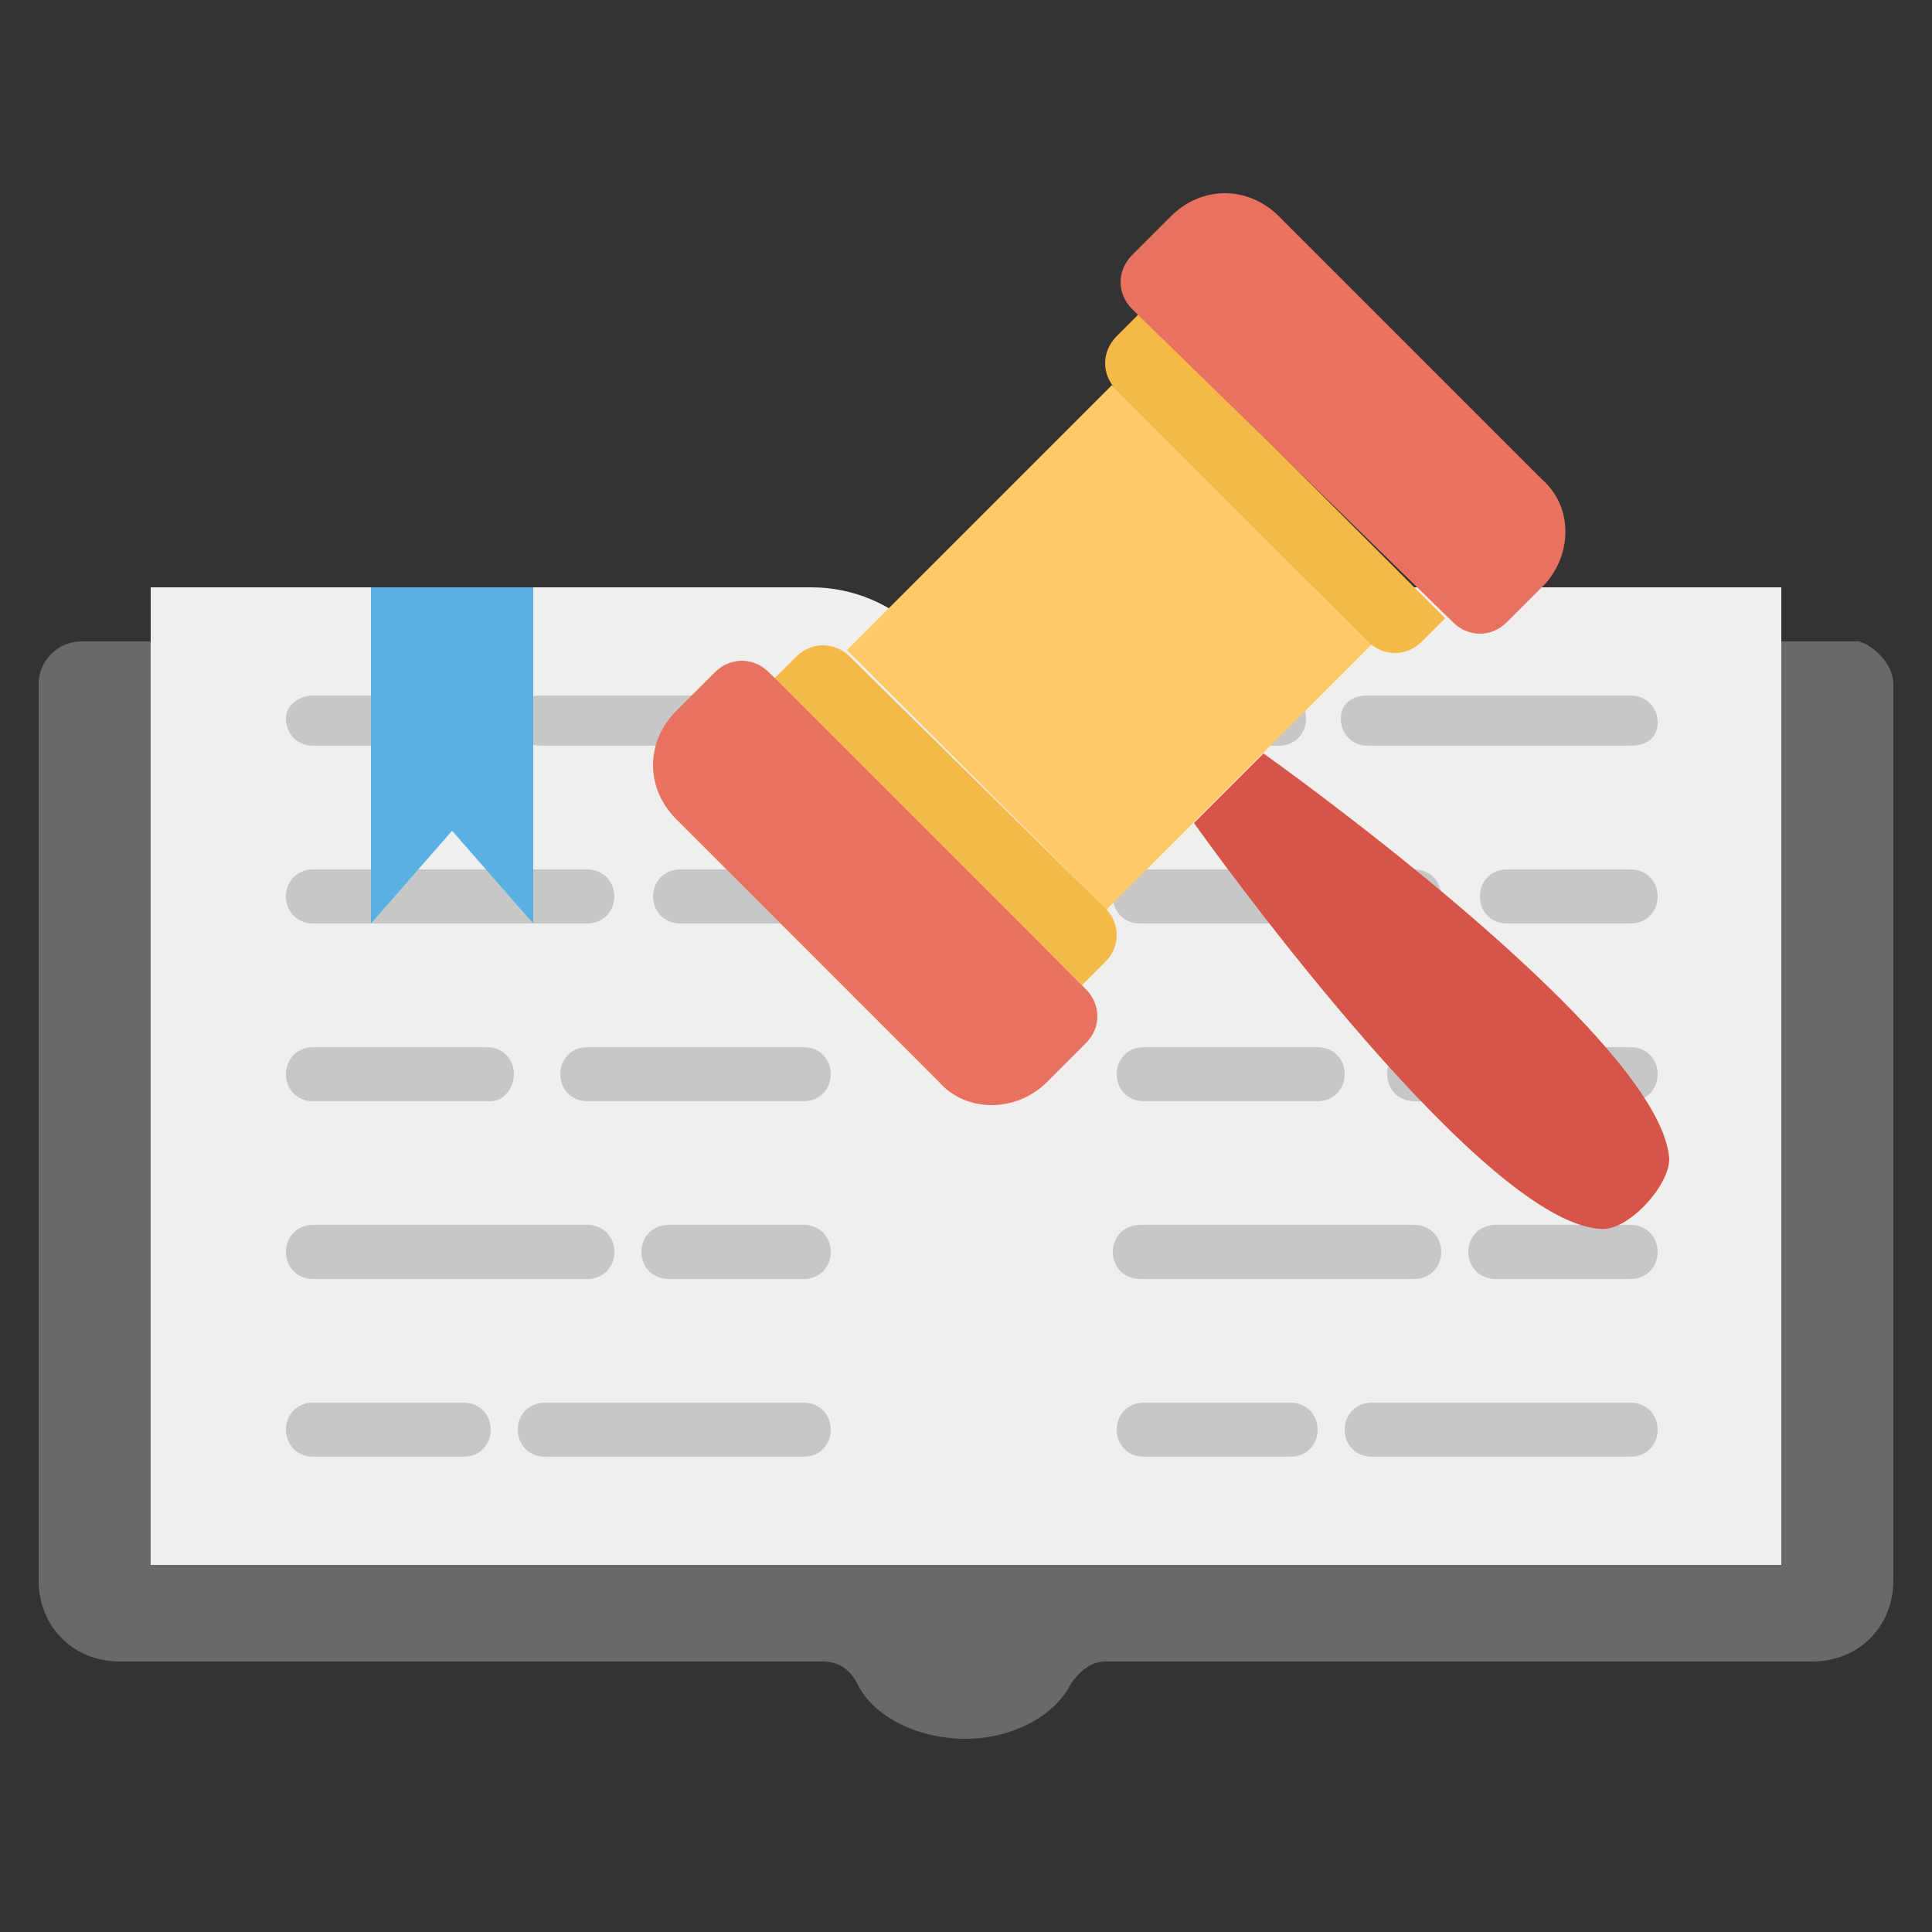 <?xml version="1.0" encoding="UTF-8"?>
<svg xmlns="http://www.w3.org/2000/svg" id="Layer_1" height="512" viewBox="0 0 50 50" width="512">
  <rect x="0" y="0" width="50" height="50" fill="#333333" stroke="none"/>
  <g>
    <g>
      <path d="m49 17.7v23.2c0 1.2-.9 2.1-2.1 2.1h-18.3c-.4 0-.7.3-.9.6-.4.8-1.5 1.4-2.7 1.4-1.3 0-2.4-.6-2.8-1.4-.2-.4-.5-.6-.9-.6h-18.2c-1.2 0-2.1-.9-2.1-2.1v-23.2c0-.6.5-1.1 1.1-1.1h22c.6.7 1 1.7 1 2.7 0-1 .4-2 1-2.7h22c.4.1.9.6.9 1.1z" fill="#696967"></path>
      <path d="m25 40.5h-21.1v-25.3h17.1c2.2 0 4 1.8 4 4z" fill="#efefed"></path>
      <path d="m46.1 40.5h-21.1v-21.3c0-2.2 1.8-4 4-4h17.1z" fill="#efefed"></path>
      <g>
        <g>
          <path d="m42.2 19.3h-6.8c-.4 0-.7-.3-.7-.7s.3-.6.7-.6h6.8c.4 0 .7.3.7.7s-.3.6-.7.6z" fill="#c7c7c7"></path>
        </g>
        <g>
          <path d="m33.1 19.3h-3.5c-.4 0-.7-.3-.7-.7s.3-.7.7-.7h3.5c.4 0 .7.3.7.7s-.3.7-.7.7z" fill="#c7c7c7"></path>
        </g>
        <g>
          <path d="m42.2 23.9h-3.2c-.4 0-.7-.3-.7-.7s.3-.7.7-.7h3.2c.4 0 .7.3.7.7s-.3.7-.7.7z" fill="#c7c7c7"></path>
        </g>
        <g>
          <path d="m36.6 23.9h-7.1c-.4 0-.7-.3-.7-.7s.3-.7.7-.7h7.1c.4 0 .7.3.7.7s-.3.7-.7.7z" fill="#c7c7c7"></path>
        </g>
        <g>
          <path d="m42.2 28.5h-5.6c-.4 0-.7-.3-.7-.7s.3-.7.7-.7h5.6c.4 0 .7.3.7.7s-.3.7-.7.7z" fill="#c7c7c7"></path>
        </g>
        <g>
          <path d="m34.1 28.5h-4.5c-.4 0-.7-.3-.7-.7s.3-.7.7-.7h4.5c.4 0 .7.3.7.7s-.3.7-.7.7z" fill="#c7c7c7"></path>
        </g>
        <g>
          <path d="m42.2 33.1h-3.5c-.4 0-.7-.3-.7-.7s.3-.7.7-.7h3.5c.4 0 .7.3.7.7s-.3.7-.7.7z" fill="#c7c7c7"></path>
        </g>
        <g>
          <path d="m36.6 33.1h-7.1c-.4 0-.7-.3-.7-.7s.3-.7.7-.7h7.1c.4 0 .7.3.7.7s-.3.7-.7.7z" fill="#c7c7c7"></path>
        </g>
        <g>
          <path d="m42.2 37.7h-6.7c-.4 0-.7-.3-.7-.7s.3-.7.7-.7h6.7c.4 0 .7.3.7.7s-.3.7-.7.7z" fill="#c7c7c7"></path>
        </g>
        <g>
          <path d="m33.4 37.7h-3.8c-.4 0-.7-.3-.7-.7s.3-.7.7-.7h3.8c.4 0 .7.3.7.7s-.3.7-.7.7z" fill="#c7c7c7"></path>
        </g>
      </g>
      <g>
        <g>
          <path d="m20.8 19.3h-6.8c-.4 0-.7-.3-.7-.7s.3-.6.7-.6h6.8c.4 0 .7.3.7.7s-.3.6-.7.6z" fill="#c7c7c7"></path>
        </g>
        <g>
          <path d="m11.6 19.3h-3.5c-.4 0-.7-.3-.7-.7s.4-.6.7-.6h3.5c.4 0 .7.3.7.7s-.3.6-.7.6z" fill="#c7c7c7"></path>
        </g>
        <g>
          <path d="m20.8 23.9h-3.2c-.4 0-.7-.3-.7-.7s.3-.7.7-.7h3.2c.4 0 .7.3.7.7s-.3.7-.7.7z" fill="#c7c7c7"></path>
        </g>
        <g>
          <path d="m15.2 23.9h-7.1c-.4 0-.7-.3-.7-.7s.3-.7.7-.7h7.1c.4 0 .7.3.7.7s-.3.7-.7.7z" fill="#c7c7c7"></path>
        </g>
        <g>
          <path d="m20.8 28.5h-5.6c-.4 0-.7-.3-.7-.7s.3-.7.7-.7h5.6c.4 0 .7.3.7.7s-.3.7-.7.7z" fill="#c7c7c7"></path>
        </g>
        <g>
          <path d="m12.7 28.5h-4.6c-.4 0-.7-.3-.7-.7s.3-.7.7-.7h4.5c.4 0 .7.3.7.7s-.3.7-.6.7z" fill="#c7c7c7"></path>
        </g>
        <g>
          <path d="m20.8 33.1h-3.5c-.4 0-.7-.3-.7-.7s.3-.7.7-.7h3.5c.4 0 .7.3.7.7s-.3.7-.7.7z" fill="#c7c7c7"></path>
        </g>
        <g>
          <path d="m15.2 33.1h-7.1c-.4 0-.7-.3-.7-.7s.3-.7.7-.7h7.1c.4 0 .7.3.7.7s-.3.7-.7.7z" fill="#c7c7c7"></path>
        </g>
        <g>
          <path d="m20.8 37.7h-6.7c-.4 0-.7-.3-.7-.7s.3-.7.7-.7h6.7c.4 0 .7.3.7.7s-.3.7-.7.7z" fill="#c7c7c7"></path>
        </g>
        <g>
          <path d="m12 37.7h-3.9c-.4 0-.7-.3-.7-.7s.3-.7.7-.7h3.9c.4 0 .7.3.7.7s-.3.7-.7.7z" fill="#c7c7c7"></path>
        </g>
      </g>
      <path d="m13.8 23.9-2.1-2.4-2.1 2.4v-8.7h4.2z" fill="#59b1e3"></path>
      <path d="m23.9 12h9.7v9.5h-9.7z" fill="#ffca67" transform="matrix(.707 -.707 .707 .707 -3.462 25.237)"></path>
      <path d="m37.4 16-.6.6c-.4.4-1 .4-1.4 0l-6.5-6.5c-.4-.4-.4-1 0-1.4l.6-.6z" fill="#f5b948"></path>
      <path d="m40 15.1-1 1c-.4.4-1 .4-1.4 0l-8.3-8.1c-.4-.4-.4-1 0-1.4l1-1c.8-.8 2-.8 2.8 0l6.8 6.8c.8.7.8 1.9.1 2.7z" fill="#e9715f"></path>
      <path d="m28 25.5.6-.6c.4-.4.4-1 0-1.4l-6.6-6.5c-.4-.4-1-.4-1.4 0l-.6.6z" fill="#f5b948"></path>
      <path d="m27.1 28 1-1c.4-.4.4-1 0-1.4l-8.2-8.2c-.4-.4-1-.4-1.4 0l-1 1c-.8.8-.8 2 0 2.8l6.8 6.8c.7.8 2 .8 2.8 0z" fill="#e9715f"></path>
      <path d="m32.7 19.5-1.8 1.8s7.3 10.3 10.5 10.5c.7.1 1.8-1.1 1.8-1.8-.2-3.2-10.5-10.5-10.5-10.5z" fill="#d75548"></path>
    </g>
  </g>
</svg>
